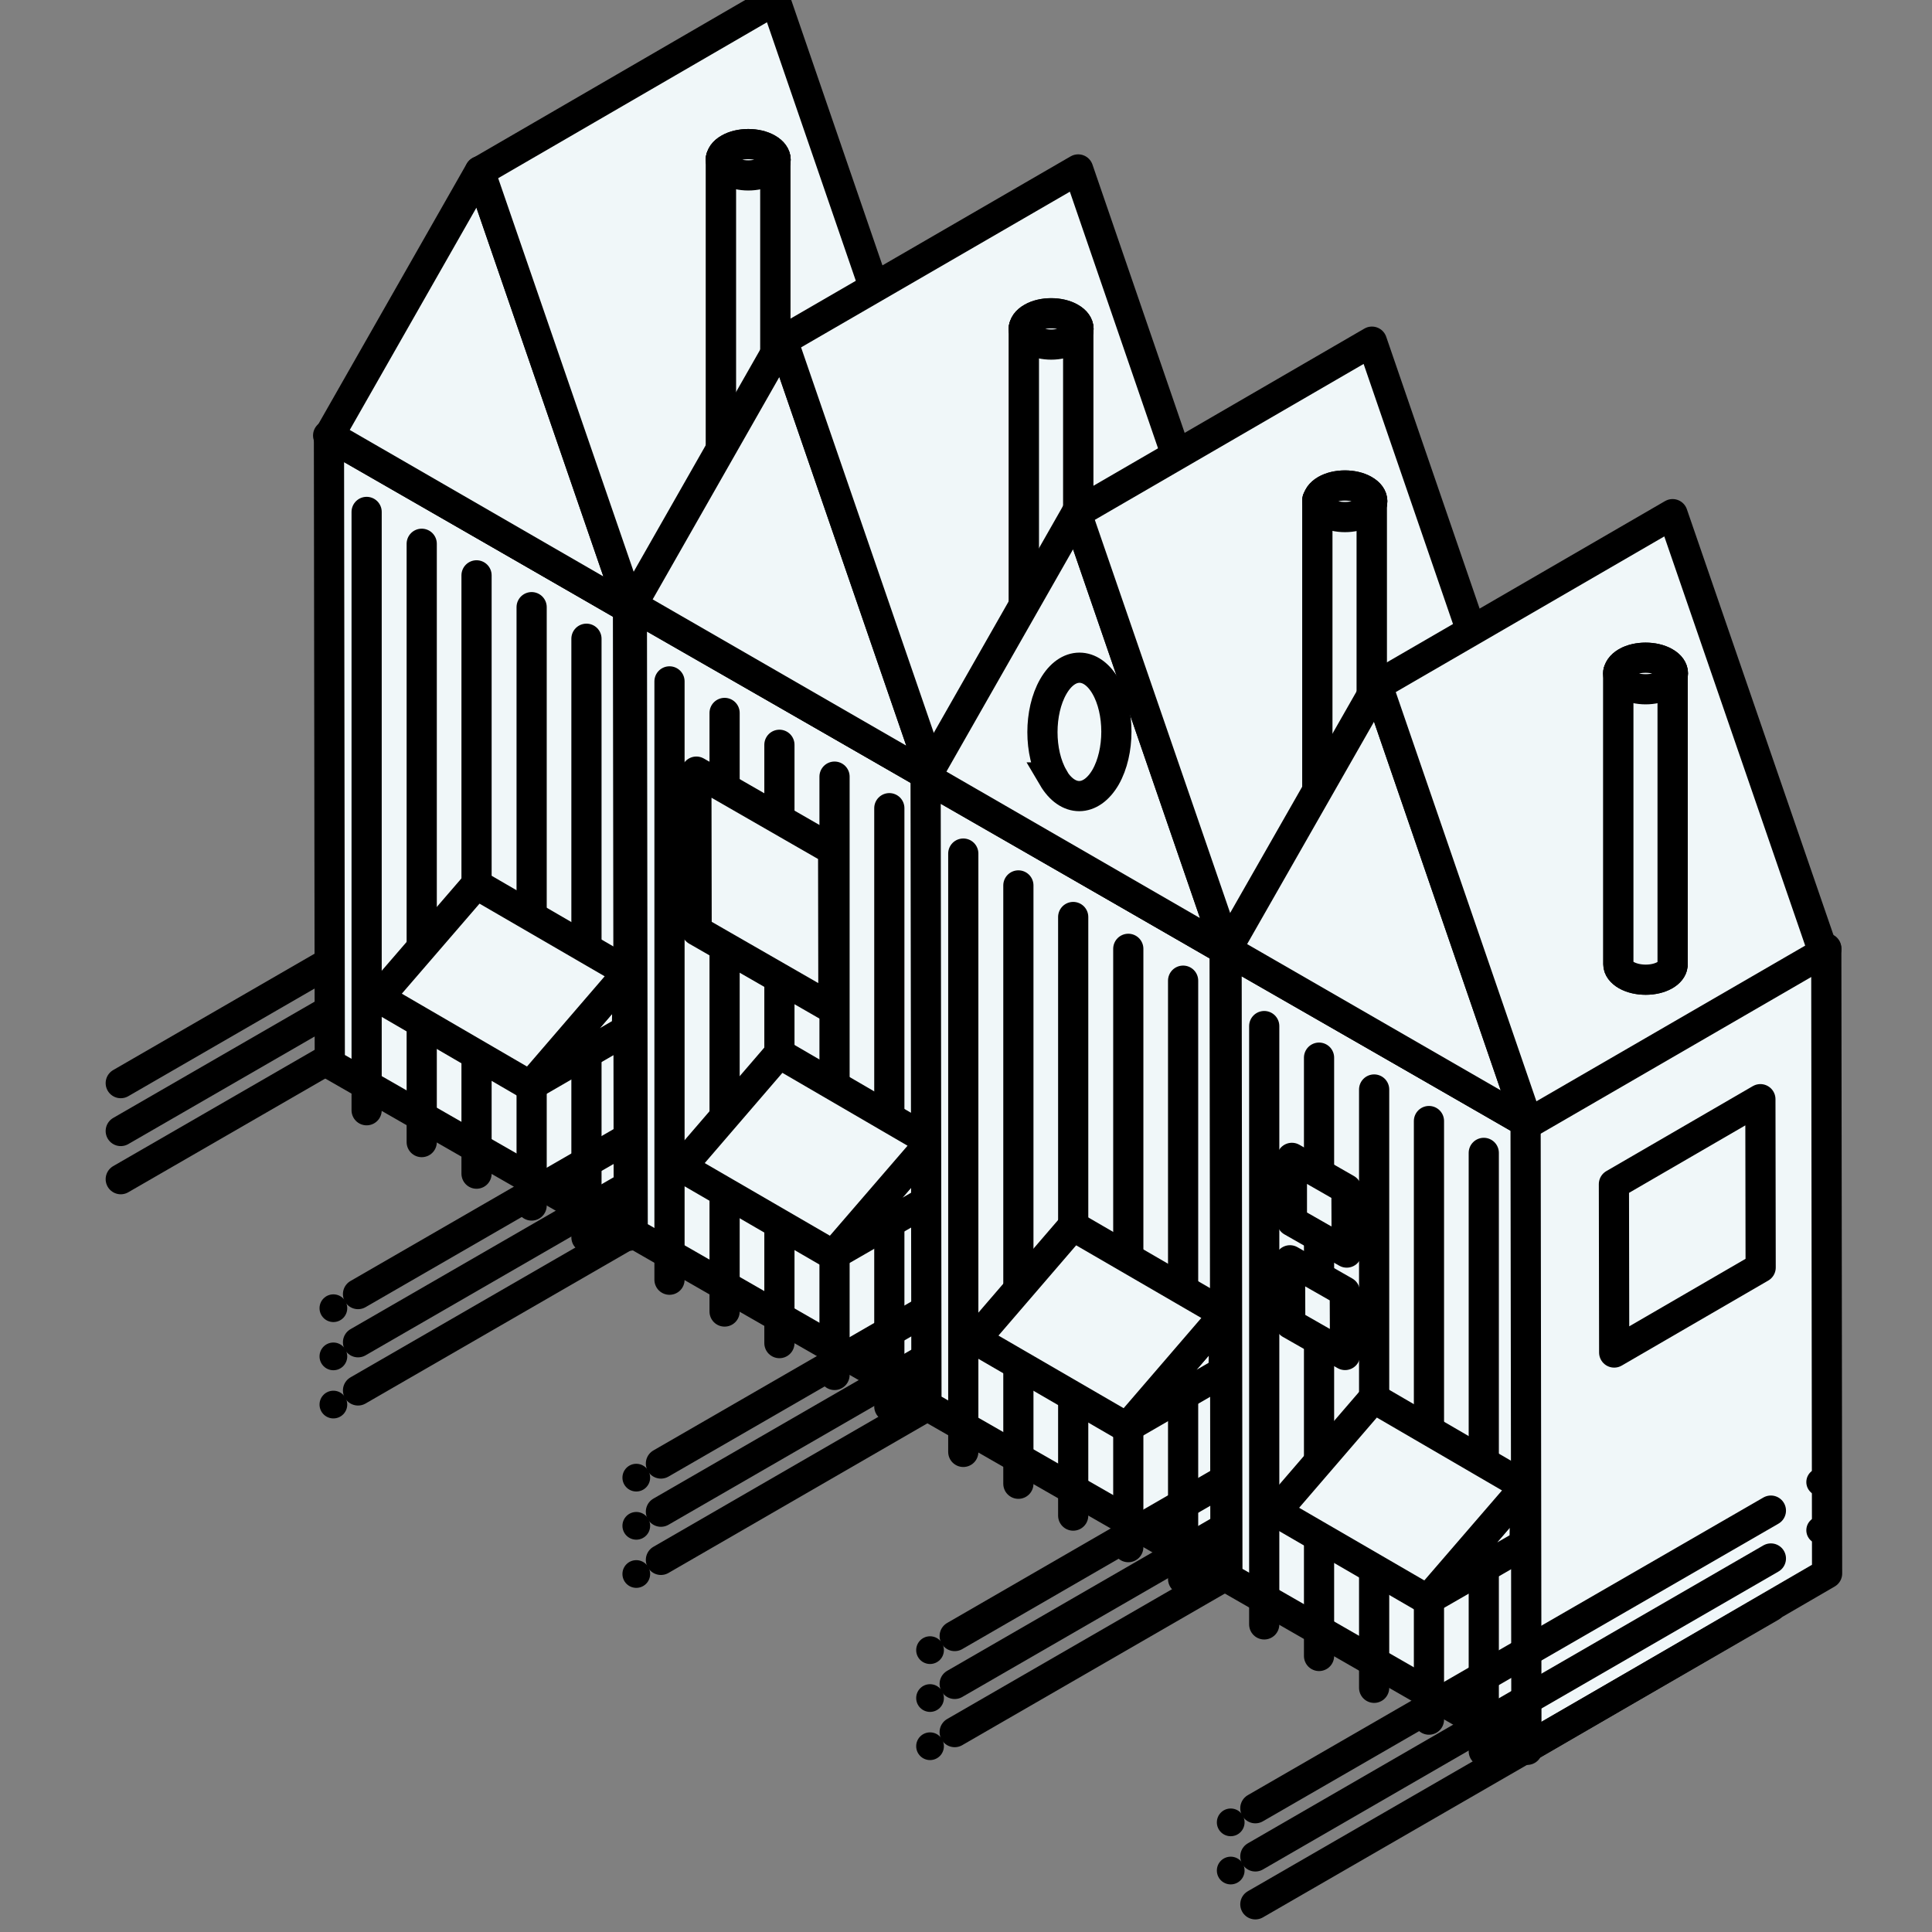 <svg width="64" height="64" viewBox="0 0 64 64" fill="none" xmlns="http://www.w3.org/2000/svg">
<rect x="0" y="0" width="64" height="64" fill="#808080" stroke="none"/>
<g clip-path="url(#clip0_67_754)">
<circle cx="22.701" cy="26.671" r="0.459" fill="black"/>
<path d="M21.078 27.607L4 37.466" stroke="black" stroke-miterlimit="10" stroke-linecap="round"/>
<circle cx="22.701" cy="28.258" r="0.459" fill="black"/>
<path d="M21.078 29.203L4 39.062" stroke="black" stroke-miterlimit="10" stroke-linecap="round"/>
<circle cx="22.701" cy="25.075" r="0.459" fill="black"/>
<path d="M21.078 26.011L4 35.88" stroke="black" stroke-miterlimit="10" stroke-linecap="round"/>
<path d="M20.83 20.15L20.857 40.933L10.925 35.238L10.897 14.445L20.83 20.15Z" fill="#F0F7F9"/>
<path d="M20.83 20.15L20.857 40.933L10.925 35.238L10.897 14.445L20.83 20.15Z" stroke="black" stroke-linecap="round" stroke-linejoin="round"/>
<path d="M20.775 8.676L30.763 14.418L20.867 20.169L10.87 14.427L20.775 8.676Z" fill="#F0F7F9"/>
<path d="M20.775 8.676L30.763 14.418L20.867 20.169L10.87 14.427L20.775 8.676Z" stroke="black" stroke-linecap="round" stroke-linejoin="round"/>
<path d="M20.803 20.169L30.772 14.381L30.8 35.1L20.83 40.887L20.803 20.169Z" fill="#F0F7F9"/>
<path d="M20.803 20.169L30.772 14.381L30.8 35.1L20.83 40.887L20.803 20.169Z" stroke="black" stroke-linecap="round" stroke-linejoin="round"/>
<path d="M20.894 20.196L10.906 14.427L15.896 5.668L20.894 20.196Z" fill="#F0F7F9"/>
<path d="M20.894 20.196L10.906 14.427L15.896 5.668L20.894 20.196Z" stroke="black" stroke-linecap="round" stroke-linejoin="round"/>
<path d="M25.682 0L30.672 14.519L20.895 20.196L15.896 5.677L25.682 0Z" fill="#F0F7F9"/>
<path d="M25.682 0L30.672 14.519L20.895 20.196L15.896 5.677L25.682 0Z" stroke="black" stroke-linecap="round" stroke-linejoin="round"/>
<path d="M23.884 5.237V14.922C23.884 15.042 23.976 15.179 24.15 15.271C24.508 15.473 25.077 15.473 25.425 15.271C25.581 15.179 25.664 15.069 25.682 14.95C25.682 14.931 25.682 14.913 25.682 14.895V14.913V5.246" fill="#F0F7F9"/>
<path d="M23.884 5.237V14.922C23.884 15.042 23.976 15.179 24.15 15.271C24.508 15.473 25.077 15.473 25.425 15.271C25.581 15.179 25.664 15.069 25.682 14.95C25.682 14.931 25.682 14.913 25.682 14.895V14.913V5.246" stroke="black" stroke-miterlimit="10" stroke-linecap="round"/>
<path d="M25.425 5.659C25.076 5.861 24.499 5.861 24.15 5.659C23.792 5.457 23.792 5.127 24.15 4.925C24.499 4.723 25.076 4.723 25.425 4.925C25.783 5.127 25.783 5.457 25.425 5.659Z" fill="#F0F7F9"/>
<path d="M25.425 5.659C25.076 5.861 24.499 5.861 24.15 5.659C23.792 5.457 23.792 5.127 24.15 4.925C24.499 4.723 25.076 4.723 25.425 4.925C25.783 5.127 25.783 5.457 25.425 5.659Z" stroke="black" stroke-miterlimit="10" stroke-linecap="round"/>
<path d="M23.884 5.237V14.922C23.884 15.042 23.976 15.179 24.15 15.271C24.508 15.473 25.077 15.473 25.425 15.271C25.581 15.179 25.664 15.069 25.682 14.95C25.682 14.931 25.682 14.913 25.682 14.895V14.913V5.246" fill="#F0F7F9"/>
<path d="M23.884 5.237V14.922C23.884 15.042 23.976 15.179 24.15 15.271C24.508 15.473 25.077 15.473 25.425 15.271C25.581 15.179 25.664 15.069 25.682 14.95C25.682 14.931 25.682 14.913 25.682 14.895V14.913V5.246" stroke="black" stroke-miterlimit="10" stroke-linecap="round"/>
<path d="M25.425 5.659C25.076 5.861 24.499 5.861 24.15 5.659C23.792 5.457 23.792 5.127 24.15 4.925C24.499 4.723 25.076 4.723 25.425 4.925C25.783 5.127 25.783 5.457 25.425 5.659Z" fill="#F0F7F9"/>
<path d="M25.425 5.659C25.076 5.861 24.499 5.861 24.15 5.659C23.792 5.457 23.792 5.127 24.15 4.925C24.499 4.723 25.076 4.723 25.425 4.925C25.783 5.127 25.783 5.457 25.425 5.659Z" stroke="black" stroke-miterlimit="10" stroke-linecap="round"/>
<path d="M13.97 18.013V37.833" stroke="black" stroke-miterlimit="10" stroke-linecap="round"/>
<path d="M12.145 16.958V36.778" stroke="black" stroke-miterlimit="10" stroke-linecap="round"/>
<path d="M17.611 20.113V39.934" stroke="black" stroke-miterlimit="10" stroke-linecap="round"/>
<path d="M19.427 21.159V40.988" stroke="black" stroke-miterlimit="10" stroke-linecap="round"/>
<path d="M15.786 19.059V38.879" stroke="black" stroke-miterlimit="10" stroke-linecap="round"/>
<path d="M17.565 35.971L20.766 34.119L20.802 32.211L17.565 35.971Z" fill="#F0F7F9"/>
<path d="M17.565 35.971L20.766 34.119L20.802 32.211L17.565 35.971Z" stroke="black" stroke-linecap="round" stroke-linejoin="round"/>
<path d="M15.777 29.294L12.539 33.046L17.565 35.971L20.803 32.211L15.777 29.294Z" fill="#F0F7F9"/>
<path d="M15.777 29.294L12.539 33.046L17.565 35.971L20.803 32.211L15.777 29.294Z" stroke="black" stroke-linecap="round" stroke-linejoin="round"/>
<circle cx="30.561" cy="33.669" r="0.459" fill="black"/>
<path d="M28.938 34.605L11.86 44.464" stroke="black" stroke-miterlimit="10" stroke-linecap="round"/>
<circle cx="11.044" cy="44.932" r="0.459" fill="black"/>
<circle cx="30.561" cy="35.256" r="0.459" fill="black"/>
<path d="M28.938 36.201L11.86 46.06" stroke="black" stroke-miterlimit="10" stroke-linecap="round"/>
<circle cx="11.044" cy="46.528" r="0.459" fill="black"/>
<circle cx="30.561" cy="32.073" r="0.459" fill="black"/>
<path d="M28.938 33.009L11.86 42.868" stroke="black" stroke-miterlimit="10" stroke-linecap="round"/>
<circle cx="11.044" cy="43.336" r="0.459" fill="black"/>
<path d="M30.864 25.754L30.892 46.546L20.959 40.842L20.931 20.058L30.864 25.754Z" fill="#F0F7F9"/>
<path d="M30.864 25.754L30.892 46.546L20.959 40.842L20.931 20.058L30.864 25.754Z" stroke="black" stroke-linecap="round" stroke-linejoin="round"/>
<path d="M30.809 14.29L40.806 20.022L30.901 25.772L20.903 20.04L30.809 14.29Z" fill="#F0F7F9"/>
<path d="M30.809 14.29L40.806 20.022L30.901 25.772L20.903 20.04L30.809 14.29Z" stroke="black" stroke-linecap="round" stroke-linejoin="round"/>
<path d="M30.836 25.782L40.806 19.994L40.834 40.713L30.864 46.5L30.836 25.782Z" fill="#F0F7F9"/>
<path d="M30.836 25.782L40.806 19.994L40.834 40.713L30.864 46.5L30.836 25.782Z" stroke="black" stroke-linecap="round" stroke-linejoin="round"/>
<path d="M30.928 25.8L20.94 20.04L25.929 11.281L30.928 25.8Z" fill="#F0F7F9"/>
<path d="M30.928 25.8L20.94 20.04L25.929 11.281L30.928 25.8Z" stroke="black" stroke-linecap="round" stroke-linejoin="round"/>
<path d="M35.716 5.613L40.705 20.132L30.928 25.8L25.93 11.281L35.716 5.613Z" fill="#F0F7F9"/>
<path d="M35.716 5.613L40.705 20.132L30.928 25.8L25.93 11.281L35.716 5.613Z" stroke="black" stroke-linecap="round" stroke-linejoin="round"/>
<path d="M33.918 10.85V20.535C33.918 20.655 34.01 20.783 34.184 20.884C34.542 21.086 35.11 21.086 35.459 20.884C35.615 20.792 35.697 20.682 35.716 20.563C35.716 20.545 35.716 20.526 35.716 20.508V20.526V10.85" fill="#F0F7F9"/>
<path d="M33.918 10.85V20.535C33.918 20.655 34.01 20.783 34.184 20.884C34.542 21.086 35.11 21.086 35.459 20.884C35.615 20.792 35.697 20.682 35.716 20.563C35.716 20.545 35.716 20.526 35.716 20.508V20.526V10.85" stroke="black" stroke-miterlimit="10" stroke-linecap="round"/>
<path d="M35.459 11.263C35.111 11.465 34.533 11.465 34.184 11.263C33.827 11.061 33.827 10.731 34.184 10.529C34.533 10.327 35.111 10.327 35.459 10.529C35.817 10.731 35.817 11.061 35.459 11.263Z" fill="#F0F7F9"/>
<path d="M35.459 11.263C35.111 11.465 34.533 11.465 34.184 11.263C33.827 11.061 33.827 10.731 34.184 10.529C34.533 10.327 35.111 10.327 35.459 10.529C35.817 10.731 35.817 11.061 35.459 11.263Z" stroke="black" stroke-miterlimit="10" stroke-linecap="round"/>
<path d="M33.918 10.85V20.535C33.918 20.655 34.01 20.783 34.184 20.884C34.542 21.086 35.11 21.086 35.459 20.884C35.615 20.792 35.697 20.682 35.716 20.563C35.716 20.545 35.716 20.526 35.716 20.508V20.526V10.85" fill="#F0F7F9"/>
<path d="M33.918 10.85V20.535C33.918 20.655 34.01 20.783 34.184 20.884C34.542 21.086 35.11 21.086 35.459 20.884C35.615 20.792 35.697 20.682 35.716 20.563C35.716 20.545 35.716 20.526 35.716 20.508V20.526V10.85" stroke="black" stroke-miterlimit="10" stroke-linecap="round"/>
<path d="M35.459 11.263C35.111 11.465 34.533 11.465 34.184 11.263C33.827 11.061 33.827 10.731 34.184 10.529C34.533 10.327 35.111 10.327 35.459 10.529C35.817 10.731 35.817 11.061 35.459 11.263Z" fill="#F0F7F9"/>
<path d="M35.459 11.263C35.111 11.465 34.533 11.465 34.184 11.263C33.827 11.061 33.827 10.731 34.184 10.529C34.533 10.327 35.111 10.327 35.459 10.529C35.817 10.731 35.817 11.061 35.459 11.263Z" stroke="black" stroke-miterlimit="10" stroke-linecap="round"/>
<path d="M24.003 23.617V43.446" stroke="black" stroke-miterlimit="10" stroke-linecap="round"/>
<path d="M22.178 22.572V42.392" stroke="black" stroke-miterlimit="10" stroke-linecap="round"/>
<path d="M27.645 25.727V45.547" stroke="black" stroke-miterlimit="10" stroke-linecap="round"/>
<path d="M29.46 26.772V46.592" stroke="black" stroke-miterlimit="10" stroke-linecap="round"/>
<path d="M25.819 24.672V44.492" stroke="black" stroke-miterlimit="10" stroke-linecap="round"/>
<path d="M27.599 41.575L30.799 39.732L30.836 37.815L27.599 41.575Z" fill="#F0F7F9"/>
<path d="M27.599 41.575L30.799 39.732L30.836 37.815L27.599 41.575Z" stroke="black" stroke-linecap="round" stroke-linejoin="round"/>
<path d="M25.81 34.898L22.573 38.659L27.599 41.575L30.836 37.824L25.81 34.898Z" fill="#F0F7F9"/>
<path d="M25.81 34.898L22.573 38.659L27.599 41.575L30.836 37.824L25.81 34.898Z" stroke="black" stroke-linecap="round" stroke-linejoin="round"/>
<circle cx="40.595" cy="39.273" r="0.459" fill="black"/>
<path d="M38.972 40.218L21.894 50.077" stroke="black" stroke-miterlimit="10" stroke-linecap="round"/>
<circle cx="21.078" cy="50.545" r="0.459" fill="black"/>
<circle cx="40.595" cy="40.869" r="0.459" fill="black"/>
<path d="M38.972 41.804L21.894 51.673" stroke="black" stroke-miterlimit="10" stroke-linecap="round"/>
<circle cx="21.078" cy="52.141" r="0.459" fill="black"/>
<circle cx="40.595" cy="37.686" r="0.459" fill="black"/>
<path d="M38.972 38.622L21.894 48.481" stroke="black" stroke-miterlimit="10" stroke-linecap="round"/>
<circle cx="21.078" cy="48.949" r="0.459" fill="black"/>
<path d="M40.595 31.468L40.623 52.251L30.69 46.555L30.662 25.763L40.595 31.468Z" fill="#F0F7F9"/>
<path d="M40.595 31.468L40.623 52.251L30.69 46.555L30.662 25.763L40.595 31.468Z" stroke="black" stroke-linecap="round" stroke-linejoin="round"/>
<path d="M40.54 19.994L50.528 25.736L40.632 31.486L30.635 25.745L40.54 19.994Z" fill="#F0F7F9"/>
<path d="M40.54 19.994L50.528 25.736L40.632 31.486L30.635 25.745L40.54 19.994Z" stroke="black" stroke-linecap="round" stroke-linejoin="round"/>
<path d="M40.567 31.486L50.537 25.699L50.565 46.418L40.595 52.205L40.567 31.486Z" fill="#F0F7F9"/>
<path d="M40.567 31.486L50.537 25.699L50.565 46.418L40.595 52.205L40.567 31.486Z" stroke="black" stroke-linecap="round" stroke-linejoin="round"/>
<path d="M40.659 31.514L30.671 25.745L35.661 16.986L40.659 31.514Z" fill="#F0F7F9"/>
<path d="M40.659 31.514L30.671 25.745L35.661 16.986L40.659 31.514Z" stroke="black" stroke-linecap="round" stroke-linejoin="round"/>
<path d="M45.447 11.318L50.436 25.837L40.659 31.514L35.661 16.995L45.447 11.318Z" fill="#F0F7F9"/>
<path d="M45.447 11.318L50.436 25.837L40.659 31.514L35.661 16.995L45.447 11.318Z" stroke="black" stroke-linecap="round" stroke-linejoin="round"/>
<path d="M43.64 16.555V26.24C43.64 26.359 43.732 26.488 43.906 26.589C44.255 26.791 44.833 26.791 45.181 26.589C45.337 26.497 45.419 26.387 45.438 26.268C45.438 26.249 45.438 26.231 45.438 26.213V26.231V16.555" fill="#F0F7F9"/>
<path d="M43.64 16.555V26.24C43.64 26.359 43.732 26.488 43.906 26.589C44.255 26.791 44.833 26.791 45.181 26.589C45.337 26.497 45.419 26.387 45.438 26.268C45.438 26.249 45.438 26.231 45.438 26.213V26.231V16.555" stroke="black" stroke-miterlimit="10" stroke-linecap="round"/>
<path d="M45.19 16.977C44.842 17.179 44.264 17.179 43.915 16.977C43.557 16.775 43.557 16.445 43.915 16.234C44.264 16.032 44.842 16.032 45.19 16.234C45.548 16.436 45.548 16.766 45.19 16.968" fill="#F0F7F9"/>
<path d="M45.19 16.977C44.842 17.179 44.264 17.179 43.915 16.977C43.557 16.775 43.557 16.445 43.915 16.234C44.264 16.032 44.842 16.032 45.19 16.234C45.548 16.436 45.548 16.766 45.19 16.968V16.977Z" stroke="black" stroke-miterlimit="10" stroke-linecap="round"/>
<path d="M43.64 16.555V26.24C43.64 26.359 43.732 26.488 43.906 26.589C44.255 26.791 44.833 26.791 45.181 26.589C45.337 26.497 45.419 26.387 45.438 26.268C45.438 26.249 45.438 26.231 45.438 26.213V26.231V16.555" fill="#F0F7F9"/>
<path d="M43.64 16.555V26.24C43.64 26.359 43.732 26.488 43.906 26.589C44.255 26.791 44.833 26.791 45.181 26.589C45.337 26.497 45.419 26.387 45.438 26.268C45.438 26.249 45.438 26.231 45.438 26.213V26.231V16.555" stroke="black" stroke-miterlimit="10" stroke-linecap="round"/>
<path d="M45.19 16.977C44.842 17.179 44.264 17.179 43.915 16.977C43.557 16.775 43.557 16.445 43.915 16.234C44.264 16.032 44.842 16.032 45.19 16.234C45.548 16.436 45.548 16.766 45.19 16.968" fill="#F0F7F9"/>
<path d="M45.19 16.977C44.842 17.179 44.264 17.179 43.915 16.977C43.557 16.775 43.557 16.445 43.915 16.234C44.264 16.032 44.842 16.032 45.19 16.234C45.548 16.436 45.548 16.766 45.19 16.968V16.977Z" stroke="black" stroke-miterlimit="10" stroke-linecap="round"/>
<path d="M33.735 29.331V49.151" stroke="black" stroke-miterlimit="10" stroke-linecap="round"/>
<path d="M31.91 28.276V48.096" stroke="black" stroke-miterlimit="10" stroke-linecap="round"/>
<path d="M37.376 31.431V51.251" stroke="black" stroke-miterlimit="10" stroke-linecap="round"/>
<path d="M39.192 32.486V52.306" stroke="black" stroke-miterlimit="10" stroke-linecap="round"/>
<path d="M35.551 30.377V50.206" stroke="black" stroke-miterlimit="10" stroke-linecap="round"/>
<path d="M37.33 47.289L40.531 45.437L40.568 43.529L37.33 47.289Z" fill="#F0F7F9"/>
<path d="M37.33 47.289L40.531 45.437L40.568 43.529L37.33 47.289Z" stroke="black" stroke-linecap="round" stroke-linejoin="round"/>
<path d="M35.541 40.612L32.304 44.373L37.33 47.289L40.567 43.529L35.541 40.612Z" fill="#F0F7F9"/>
<path d="M35.541 40.612L32.304 44.373L37.33 47.289L40.567 43.529L35.541 40.612Z" stroke="black" stroke-linecap="round" stroke-linejoin="round"/>
<circle cx="50.326" cy="44.987" r="0.459" fill="black"/>
<path d="M48.703 45.923L31.625 55.782" stroke="black" stroke-miterlimit="10" stroke-linecap="round"/>
<circle cx="30.809" cy="56.25" r="0.459" fill="black"/>
<circle cx="50.326" cy="46.574" r="0.459" fill="black"/>
<path d="M48.703 47.519L31.625 57.378" stroke="black" stroke-miterlimit="10" stroke-linecap="round"/>
<circle cx="30.809" cy="57.846" r="0.459" fill="black"/>
<circle cx="50.326" cy="43.391" r="0.459" fill="black"/>
<path d="M48.703 44.327L31.625 54.196" stroke="black" stroke-miterlimit="10" stroke-linecap="round"/>
<circle cx="30.809" cy="54.663" r="0.459" fill="black"/>
<path d="M50.565 37.173L50.592 57.965L40.659 52.26L40.632 31.477L50.565 37.173Z" fill="#F0F7F9"/>
<path d="M50.565 37.173L50.592 57.965L40.659 52.26L40.632 31.477L50.565 37.173Z" stroke="black" stroke-linecap="round" stroke-linejoin="round"/>
<path d="M50.501 25.708L60.498 31.441L50.592 37.191L40.595 31.459L50.501 25.708Z" fill="#F0F7F9"/>
<path d="M50.501 25.708L60.498 31.441L50.592 37.191L40.595 31.459L50.501 25.708Z" stroke="black" stroke-linecap="round" stroke-linejoin="round"/>
<path d="M50.537 37.2L60.498 31.413L60.525 52.123L50.565 57.91L50.537 37.2Z" fill="#F0F7F9"/>
<path d="M50.537 37.2L60.498 31.413L60.525 52.123L50.565 57.91L50.537 37.2Z" stroke="black" stroke-linecap="round" stroke-linejoin="round"/>
<path d="M50.62 37.219L40.632 31.459L45.63 22.7L50.62 37.219Z" fill="#F0F7F9"/>
<path d="M50.62 37.219L40.632 31.459L45.63 22.7L50.62 37.219Z" stroke="black" stroke-linecap="round" stroke-linejoin="round"/>
<path d="M55.407 17.032L60.406 31.551L50.62 37.219L45.63 22.7L55.407 17.032Z" fill="#F0F7F9"/>
<path d="M55.407 17.032L60.406 31.551L50.62 37.219L45.63 22.7L55.407 17.032Z" stroke="black" stroke-linecap="round" stroke-linejoin="round"/>
<path d="M53.61 22.26V31.945C53.61 32.073 53.702 32.202 53.876 32.303C54.233 32.504 54.802 32.504 55.151 32.303C55.307 32.211 55.389 32.101 55.407 31.982C55.407 31.963 55.407 31.945 55.407 31.927V31.945V22.269" fill="#F0F7F9"/>
<path d="M53.61 22.26V31.945C53.61 32.073 53.702 32.202 53.876 32.303C54.233 32.504 54.802 32.504 55.151 32.303C55.307 32.211 55.389 32.101 55.407 31.982C55.407 31.963 55.407 31.945 55.407 31.927V31.945V22.269" stroke="black" stroke-miterlimit="10" stroke-linecap="round"/>
<path d="M55.151 22.682C54.802 22.883 54.224 22.883 53.876 22.682C53.518 22.48 53.518 22.15 53.876 21.939C54.224 21.737 54.802 21.737 55.151 21.939C55.508 22.14 55.508 22.471 55.151 22.672" fill="#F0F7F9"/>
<path d="M55.151 22.682C54.802 22.883 54.224 22.883 53.876 22.682C53.518 22.48 53.518 22.15 53.876 21.939C54.224 21.737 54.802 21.737 55.151 21.939C55.508 22.14 55.508 22.471 55.151 22.672V22.682Z" stroke="black" stroke-miterlimit="10" stroke-linecap="round"/>
<path d="M53.61 22.26V31.945C53.61 32.073 53.702 32.202 53.876 32.303C54.233 32.504 54.802 32.504 55.151 32.303C55.307 32.211 55.389 32.101 55.407 31.982C55.407 31.963 55.407 31.945 55.407 31.927V31.945V22.269" fill="#F0F7F9"/>
<path d="M53.61 22.26V31.945C53.61 32.073 53.702 32.202 53.876 32.303C54.233 32.504 54.802 32.504 55.151 32.303C55.307 32.211 55.389 32.101 55.407 31.982C55.407 31.963 55.407 31.945 55.407 31.927V31.945V22.269" stroke="black" stroke-miterlimit="10" stroke-linecap="round"/>
<path d="M55.151 22.682C54.802 22.883 54.224 22.883 53.876 22.682C53.518 22.48 53.518 22.15 53.876 21.939C54.224 21.737 54.802 21.737 55.151 21.939C55.508 22.14 55.508 22.471 55.151 22.672" fill="#F0F7F9"/>
<path d="M55.151 22.682C54.802 22.883 54.224 22.883 53.876 22.682C53.518 22.48 53.518 22.15 53.876 21.939C54.224 21.737 54.802 21.737 55.151 21.939C55.508 22.14 55.508 22.471 55.151 22.672V22.682Z" stroke="black" stroke-miterlimit="10" stroke-linecap="round"/>
<path d="M43.695 35.036V54.856" stroke="black" stroke-miterlimit="10" stroke-linecap="round"/>
<path d="M41.879 33.99V53.81" stroke="black" stroke-miterlimit="10" stroke-linecap="round"/>
<path d="M47.336 37.136V56.965" stroke="black" stroke-miterlimit="10" stroke-linecap="round"/>
<path d="M49.152 38.191V58.011" stroke="black" stroke-miterlimit="10" stroke-linecap="round"/>
<path d="M45.52 36.091V55.911" stroke="black" stroke-miterlimit="10" stroke-linecap="round"/>
<path d="M47.3 52.994L50.501 51.151L50.537 49.234L47.3 52.994Z" fill="#F0F7F9"/>
<path d="M47.3 52.994L50.501 51.151L50.537 49.234L47.3 52.994Z" stroke="black" stroke-linecap="round" stroke-linejoin="round"/>
<path d="M45.502 46.317L42.264 50.077L47.29 52.994L50.528 49.243L45.502 46.317Z" fill="#F0F7F9"/>
<path d="M45.502 46.317L42.264 50.077L47.29 52.994L50.528 49.243L45.502 46.317Z" stroke="black" stroke-linecap="round" stroke-linejoin="round"/>
<circle cx="60.296" cy="50.692" r="0.459" fill="black"/>
<path d="M58.663 51.627L41.585 61.496" stroke="black" stroke-miterlimit="10" stroke-linecap="round"/>
<circle cx="40.769" cy="61.964" r="0.459" fill="black"/>
<circle cx="60.296" cy="52.288" r="0.459" fill="black"/>
<path d="M58.663 53.223L41.585 63.083" stroke="black" stroke-miterlimit="10" stroke-linecap="round"/>
<circle cx="60.296" cy="49.096" r="0.459" fill="black"/>
<path d="M58.663 50.041L41.585 59.9" stroke="black" stroke-miterlimit="10" stroke-linecap="round"/>
<circle cx="40.769" cy="60.368" r="0.459" fill="black"/>
<path d="M27.599 28.166L27.608 33.431L23.077 30.826L23.068 25.561L27.599 28.166Z" fill="#F0F7F9"/>
<path d="M27.599 28.166L27.608 33.431L23.077 30.826L23.068 25.561L27.599 28.166Z" stroke="black" stroke-linecap="round" stroke-linejoin="round"/>
<path d="M44.603 39.392L44.612 41.493L42.796 40.456V38.356L44.603 39.392Z" fill="#F0F7F9"/>
<path d="M44.603 39.392L44.612 41.493L42.796 40.456V38.356L44.603 39.392Z" stroke="black" stroke-linecap="round" stroke-linejoin="round"/>
<path d="M44.548 42.786L44.557 44.886L42.741 43.85L42.732 41.749L44.548 42.786Z" fill="#F0F7F9"/>
<path d="M44.548 42.786L44.557 44.886L42.741 43.85L42.732 41.749L44.548 42.786Z" stroke="black" stroke-linecap="round" stroke-linejoin="round"/>
<path d="M53.463 39.227L58.315 36.412L58.324 41.988L53.472 44.804L53.463 39.227Z" fill="#F0F7F9"/>
<path d="M53.463 39.227L58.315 36.412L58.324 41.988L53.472 44.804L53.463 39.227Z" stroke="black" stroke-linecap="round" stroke-linejoin="round"/>
<path d="M34.89 25.754C34.413 24.929 34.413 23.58 34.89 22.746C35.367 21.911 36.147 21.911 36.624 22.737C37.101 23.562 37.101 24.91 36.624 25.745C36.138 26.579 35.367 26.579 34.881 25.754" fill="#F0F7F9"/>
<path d="M34.89 25.754C34.413 24.929 34.413 23.58 34.89 22.746C35.367 21.911 36.147 21.911 36.624 22.737C37.101 23.562 37.101 24.91 36.624 25.745C36.138 26.579 35.367 26.579 34.881 25.754H34.89Z" stroke="black" stroke-miterlimit="10" stroke-linecap="round"/>
</g>
<defs>
<clipPath id="clip0_67_754">
<rect width="64" height="64" fill="white"/>
</clipPath>
</defs>
</svg>
